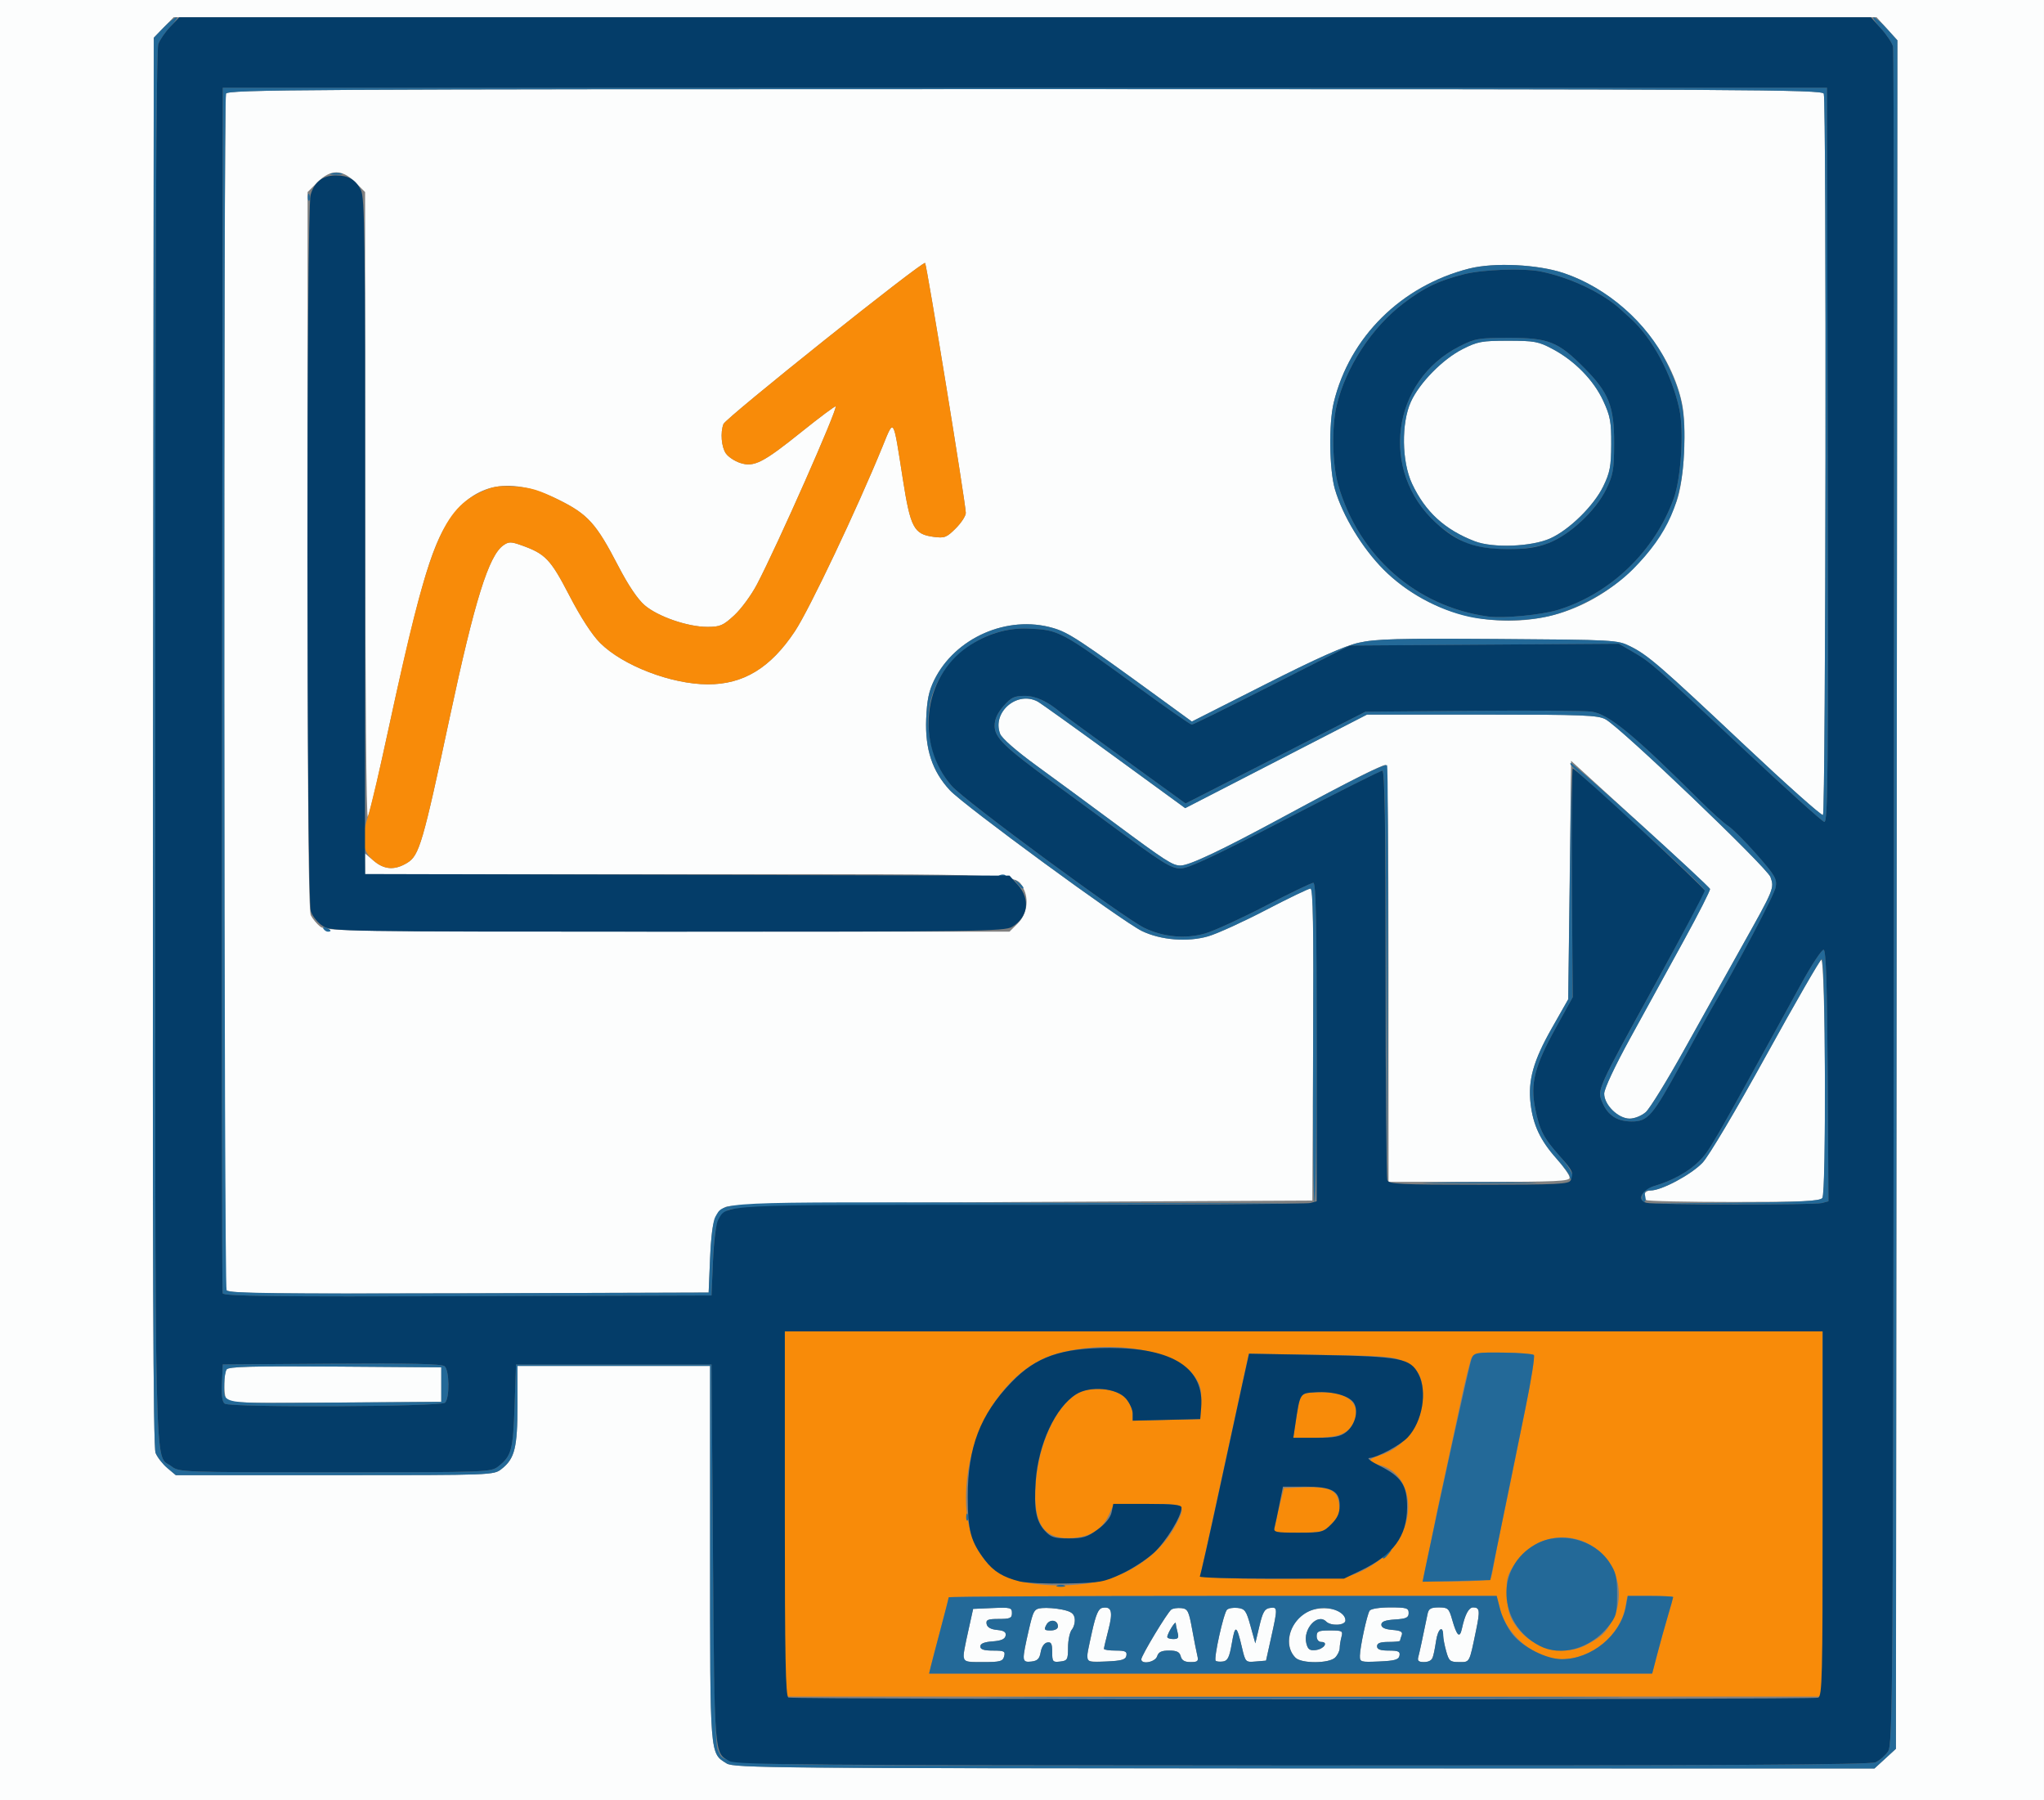 <?xml version="1.0" encoding="UTF-8" standalone="no"?>
<svg
   xmlns:dc="http://purl.org/dc/elements/1.1/"
   xmlns:cc="http://creativecommons.org/ns#"
   xmlns:rdf="http://www.w3.org/1999/02/22-rdf-syntax-ns#"
   xmlns:svg="http://www.w3.org/2000/svg"
   xmlns="http://www.w3.org/2000/svg"
   xmlns:sodipodi="http://sodipodi.sourceforge.net/DTD/sodipodi-0.dtd"
   xmlns:inkscape="http://www.inkscape.org/namespaces/inkscape"
   width="188.119mm"
   height="165.629mm"
   viewBox="0 0 188.119 165.629"
   version="1.1"
   id="svg8"
   inkscape:version="1.0.1 (3bc2e813f5, 2020-09-07)"
   sodipodi:docname="CBI_colloquium.svg">
  <rect x="0" y="0" width="188.119" height="165.629" fill="#808080" stroke="none"/>
  <defs
     id="defs2" />
  <sodipodi:namedview
     id="base"
     pagecolor="#ffffff"
     bordercolor="#666666"
     borderopacity="1.0"
     inkscape:pageopacity="0.0"
     inkscape:pageshadow="2"
     inkscape:zoom="0.24748737"
     inkscape:cx="-438.25222"
     inkscape:cy="350.47929"
     inkscape:document-units="mm"
     inkscape:current-layer="layer1"
     inkscape:document-rotation="0"
     showgrid="false"
     inkscape:window-width="1680"
     inkscape:window-height="987"
     inkscape:window-x="-8"
     inkscape:window-y="-5"
     inkscape:window-maximized="1" />
  <g
     inkscape:label="Layer 1"
     inkscape:groupmode="layer"
     id="layer1"
     transform="translate(-30.532,-55.436)">
    <g
       id="g847"
       transform="translate(21.026,5.959)">
      <path
         style="fill:#fcfdfd;stroke-width:0.265"
         d="M 9.506,132.292 V 49.477 h 94.059 94.059 v 82.815 82.815 H 103.565 9.506 Z m 173.504,78.998 0.988,-0.906 0.068,-78.599 0.068,-78.599 -0.958,-1.061 -0.958,-1.061 H 103.851 25.485 l -0.912,0.941 -0.912,0.941 -0.069,64.742 c -0.051,48.035 0.009,64.931 0.233,65.475 0.166,0.403 0.653,1.028 1.082,1.389 l 0.78,0.656 H 40.315 c 14.605,0 14.63,-7.9e-4 15.358,-0.574 1.212,-0.953 1.459,-1.953 1.459,-5.9 v -3.58 h 8.864 8.864 v 17.224 c 0,18.813 -0.033,18.388 1.523,19.353 0.677,0.42 4.261,0.451 53.184,0.457 l 52.458,0.007 z m -84.844,-9.347 c 0.014,-0.255 0.222,-1.356 0.463,-2.447 l 0.438,-1.984 1.786,-0.078 c 1.648,-0.072 1.786,-0.036 1.786,0.463 0,0.466 -0.167,0.541 -1.21,0.541 -1.009,0 -1.195,0.077 -1.122,0.463 0.058,0.307 0.382,0.491 0.961,0.547 0.652,0.063 0.852,0.197 0.789,0.529 -0.06,0.317 -0.407,0.468 -1.207,0.526 -0.764,0.055 -1.122,0.203 -1.122,0.463 0,0.275 0.327,0.382 1.166,0.382 1.036,0 1.15,0.059 1.027,0.529 -0.121,0.465 -0.361,0.529 -1.96,0.529 -1.568,0 -1.818,-0.064 -1.796,-0.463 z m 5.542,0.018 c 0.006,-0.264 0.218,-1.374 0.471,-2.465 0.438,-1.886 0.499,-1.988 1.246,-2.061 0.432,-0.042 1.262,0.022 1.844,0.143 0.815,0.169 1.078,0.358 1.145,0.819 0.048,0.33 -0.07,0.788 -0.261,1.018 -0.191,0.23 -0.349,0.968 -0.351,1.639 -0.003,1.133 -0.055,1.226 -0.731,1.304 -0.676,0.078 -0.728,0.015 -0.728,-0.879 0,-0.773 -0.091,-0.946 -0.461,-0.874 -0.274,0.053 -0.516,0.409 -0.597,0.879 -0.107,0.624 -0.289,0.808 -0.862,0.874 -0.559,0.064 -0.724,-0.027 -0.716,-0.397 z m 3.164,-2.834 c 0,-0.61 -0.76,-0.718 -1.064,-0.151 -0.242,0.453 -0.192,0.519 0.393,0.519 0.397,0 0.671,-0.15 0.671,-0.369 z m 2.654,2.96 c 0.005,-0.189 0.221,-1.295 0.48,-2.459 0.356,-1.596 0.588,-2.139 0.946,-2.208 0.861,-0.166 1.002,0.333 0.567,2.011 -0.227,0.878 -0.414,1.668 -0.414,1.756 0,0.088 0.485,0.16 1.078,0.16 0.884,0 1.062,0.083 0.989,0.463 -0.072,0.377 -0.421,0.478 -1.871,0.541 -1.327,0.058 -1.781,-0.009 -1.775,-0.265 z m 5.019,0.063 c 0,-0.338 2.403,-4.318 2.762,-4.576 0.154,-0.11 0.572,-0.17 0.928,-0.132 0.581,0.061 0.682,0.258 0.984,1.921 0.185,1.019 0.402,2.12 0.482,2.447 0.126,0.514 0.041,0.595 -0.622,0.595 -0.545,0 -0.808,-0.153 -0.906,-0.529 -0.105,-0.403 -0.361,-0.529 -1.071,-0.529 -0.701,0 -0.975,0.132 -1.101,0.529 -0.171,0.54 -1.455,0.782 -1.455,0.274 z m 3.342,-2.457 c -0.088,-0.327 -0.165,-0.714 -0.173,-0.86 -0.014,-0.284 -0.763,0.925 -0.779,1.257 -0.005,0.109 0.243,0.198 0.551,0.198 0.452,0 0.529,-0.115 0.4,-0.595 z m 3.503,2.59 c -0.199,-0.199 0.728,-4.381 1.04,-4.694 0.139,-0.139 0.585,-0.213 0.992,-0.166 0.659,0.077 0.788,0.26 1.178,1.672 l 0.438,1.585 0.376,-1.585 c 0.309,-1.304 0.482,-1.6 0.971,-1.67 0.715,-0.102 0.719,-0.015 0.109,2.73 l -0.47,2.117 -0.947,0.08 c -0.942,0.08 -0.949,0.073 -1.276,-1.323 -0.482,-2.055 -0.621,-2.107 -0.925,-0.345 -0.22,1.278 -0.378,1.603 -0.807,1.665 -0.293,0.043 -0.599,0.012 -0.678,-0.067 z m 7.346,-0.276 c -0.943,-0.943 -0.726,-2.69 0.475,-3.818 1.224,-1.15 4.119,-0.879 4.119,0.386 0,0.466 -1.332,0.541 -1.773,0.1 -0.8,-0.8 -2.154,0.691 -1.824,2.008 0.142,0.565 0.308,0.682 0.873,0.615 0.752,-0.089 1.189,-0.744 0.496,-0.744 -0.243,0 -0.419,-0.223 -0.419,-0.529 0,-0.453 0.176,-0.529 1.221,-0.529 1.138,0 1.211,0.041 1.062,0.595 -0.088,0.327 -0.161,0.795 -0.163,1.039 -0.002,0.244 -0.191,0.631 -0.419,0.86 -0.556,0.556 -3.098,0.568 -3.649,0.017 z m 5.926,-0.185 c 0.012,-0.793 0.647,-3.743 0.891,-4.137 0.112,-0.181 0.887,-0.307 1.894,-0.307 1.512,0 1.704,0.058 1.704,0.515 0,0.426 -0.216,0.529 -1.257,0.595 -0.905,0.058 -1.257,0.192 -1.257,0.478 0,0.269 0.326,0.424 1.014,0.48 0.779,0.064 0.978,0.176 0.86,0.485 -0.085,0.221 -0.154,0.451 -0.154,0.512 0,0.061 -0.476,0.111 -1.058,0.111 -0.764,0 -1.058,0.11 -1.058,0.397 0,0.288 0.296,0.397 1.078,0.397 0.884,0 1.062,0.083 0.989,0.463 -0.072,0.377 -0.421,0.478 -1.871,0.541 -1.708,0.075 -1.783,0.053 -1.774,-0.529 z m 5.374,0.12 c 0.11,-0.4 0.38,-1.654 0.855,-3.969 0.098,-0.478 0.301,-0.595 1.033,-0.595 0.844,0 0.934,0.081 1.23,1.124 0.428,1.506 0.697,1.755 0.896,0.832 0.279,-1.295 0.629,-1.956 1.033,-1.956 0.612,0 0.649,0.285 0.269,2.117 -0.63,3.038 -0.561,2.91 -1.563,2.91 -0.825,0 -0.934,-0.092 -1.184,-0.992 -0.152,-0.546 -0.276,-1.194 -0.277,-1.44 -0.003,-1.007 -0.484,-0.652 -0.655,0.484 -0.26,1.736 -0.381,1.948 -1.113,1.948 -0.492,0 -0.62,-0.113 -0.524,-0.463 z M 30.305,178.178 c -0.23,-0.599 -0.193,-2.301 0.058,-2.697 0.166,-0.261 2.342,-0.319 9.984,-0.265 l 9.772,0.07 v 1.587 1.587 l -9.826,0.069 c -8.788,0.062 -9.843,0.025 -9.988,-0.352 z m -6.35e-4,-10.056 C 30.094,167.574 30.094,58.646 30.304,58.098 c 0.146,-0.38 6.87,-0.419 73.526,-0.419 66.655,0 73.38,0.038 73.526,0.419 0.259,0.676 0.187,66.209 -0.074,66.37 -0.129,0.08 -3.343,-2.781 -7.143,-6.358 -7.905,-7.44 -8.972,-8.362 -10.614,-9.174 -1.165,-0.576 -1.43,-0.59 -12.16,-0.663 -9.281,-0.063 -11.255,-0.01 -12.825,0.347 -1.308,0.297 -3.848,1.431 -8.599,3.835 l -6.743,3.413 -2.789,-2.031 c -7.603,-5.536 -8.548,-6.158 -10.001,-6.58 -4.189,-1.218 -9.01,0.901 -10.925,4.801 -0.494,1.007 -0.667,1.845 -0.736,3.565 -0.112,2.788 0.555,4.807 2.166,6.554 1.287,1.397 15.894,12.101 17.697,12.969 1.741,0.838 4.2,1.032 6.096,0.481 0.824,-0.24 3.209,-1.326 5.3,-2.415 2.09,-1.088 3.94,-1.979 4.11,-1.979 0.234,0 0.293,3.528 0.241,14.354 l -0.068,14.354 -26.723,0.132 c -20.954,0.104 -26.85,0.205 -27.312,0.469 -1.019,0.583 -1.257,1.382 -1.395,4.69 l -0.132,3.175 -22.13,0.068 c -20.009,0.061 -22.145,0.027 -22.291,-0.352 z m 72.884,-33.694 c 0.826,-0.826 1.04,-2.202 0.501,-3.21 -0.726,-1.356 0.415,-1.308 -31.2,-1.308 H 43.108 v -0.95 -0.95 l 0.814,0.685 c 0.968,0.814 1.924,0.869 3.064,0.173 1.11,-0.677 1.435,-1.791 3.939,-13.511 2.273,-10.635 3.562,-14.762 4.907,-15.704 0.49,-0.343 0.696,-0.345 1.628,-0.016 2.24,0.79 2.704,1.274 4.445,4.63 1.04,2.006 2.088,3.622 2.826,4.361 2.093,2.093 6.548,3.806 9.919,3.815 3.28,0.008 5.769,-1.507 8.012,-4.878 1.326,-1.993 5.744,-11.307 8.081,-17.036 1.053,-2.581 0.955,-2.739 1.847,2.973 0.708,4.537 1.019,5.127 2.833,5.37 1.017,0.136 1.2,0.066 2.05,-0.784 0.513,-0.513 0.928,-1.154 0.921,-1.423 -0.025,-0.943 -3.593,-22.837 -3.747,-22.991 -0.216,-0.216 -18.341,14.256 -18.556,14.816 -0.3,0.783 -0.19,2.121 0.224,2.712 0.219,0.312 0.804,0.702 1.3,0.866 1.277,0.422 2.095,0.008 5.683,-2.873 1.659,-1.332 3.06,-2.377 3.115,-2.322 0.206,0.206 -5.346,12.761 -7.24,16.375 -0.513,0.979 -1.453,2.258 -2.088,2.844 -1.028,0.948 -1.301,1.065 -2.479,1.065 -1.804,0 -4.548,-0.947 -5.767,-1.99 -0.644,-0.551 -1.517,-1.847 -2.427,-3.603 -2.035,-3.926 -2.789,-4.764 -5.496,-6.105 -4.401,-2.181 -7.69,-1.588 -10.011,1.802 -1.789,2.614 -2.87,6.445 -6.34,22.462 -0.536,2.473 -1.079,4.676 -1.207,4.895 -0.135,0.231 -0.236,-11.723 -0.241,-28.535 l -0.008,-28.932 -0.9,-0.9 c -1.221,-1.221 -2.272,-1.221 -3.493,0 l -0.9,0.9 v 32.984 c 0,23.772 0.083,33.146 0.296,33.562 0.163,0.318 0.55,0.784 0.86,1.035 0.528,0.427 2.615,0.458 32.004,0.463 l 31.44,0.006 z m 48.795,-28.239 c 5.259,-1.179 9.917,-5.34 11.824,-10.561 0.706,-1.934 0.97,-6.854 0.489,-9.097 -1.119,-5.21 -5.617,-10.149 -10.858,-11.922 -2.394,-0.81 -6.432,-1.003 -8.733,-0.417 -6.234,1.588 -10.989,6.295 -12.451,12.326 -0.468,1.931 -0.409,6.185 0.11,7.973 0.71,2.443 2.533,5.446 4.498,7.411 3.879,3.879 9.647,5.514 15.121,4.287 z m -6.747,-6.91 c -2.768,-1.065 -4.563,-2.713 -5.778,-5.306 -0.948,-2.021 -0.995,-5.574 -0.102,-7.532 0.798,-1.747 2.926,-3.915 4.751,-4.839 1.386,-0.702 1.77,-0.773 4.193,-0.773 2.432,0 2.794,0.067 4.101,0.763 2.034,1.083 3.779,2.868 4.655,4.764 0.649,1.404 0.746,1.93 0.736,3.998 -0.009,2.036 -0.115,2.596 -0.73,3.866 -0.864,1.785 -3.131,4.012 -4.882,4.796 -1.72,0.77 -5.277,0.904 -6.946,0.262 z m 15.787,60.617 c -0.382,-0.382 -0.145,-0.882 0.419,-0.882 0.989,-2.6e-4 3.707,-1.458 4.75,-2.548 0.565,-0.591 3.027,-4.736 5.821,-9.8 2.663,-4.827 4.96,-8.816 5.106,-8.864 0.397,-0.131 0.498,21.433 0.103,21.909 -0.241,0.291 -1.839,0.361 -8.161,0.361 -4.324,0 -7.94,-0.079 -8.037,-0.176 z m -23.724,-20.858 c 0,-12.89 -0.089,-19.182 -0.27,-19.182 -0.376,0 -3.759,1.718 -9.506,4.828 -5.595,3.028 -8.567,4.433 -9.373,4.431 -0.728,-0.001 -1.352,-0.403 -6.119,-3.941 -2.183,-1.62 -5.376,-3.97 -7.096,-5.221 -1.914,-1.393 -3.228,-2.542 -3.388,-2.962 -0.756,-1.989 1.564,-3.977 3.459,-2.963 0.265,0.142 3.428,2.406 7.029,5.032 l 6.548,4.774 8.366,-4.304 8.366,-4.304 h 10.583 c 9.359,0 10.675,0.051 11.377,0.439 1.447,0.8 14.868,13.633 15.174,14.51 0.359,1.03 0.347,1.06 -2.617,6.351 -1.345,2.401 -3.737,6.687 -5.315,9.525 -1.578,2.838 -3.175,5.427 -3.549,5.755 -0.384,0.336 -1.028,0.595 -1.479,0.595 -1.055,0 -2.347,-1.265 -2.345,-2.295 7.9e-4,-0.443 0.979,-2.528 2.399,-5.114 1.319,-2.401 3.529,-6.426 4.911,-8.944 1.382,-2.518 2.475,-4.669 2.429,-4.779 -0.046,-0.11 -2.941,-2.808 -6.433,-5.995 l -6.35,-5.795 -0.132,10.971 -0.132,10.971 -1.515,2.669 c -1.696,2.987 -2.201,4.791 -1.948,6.944 0.23,1.958 0.895,3.371 2.367,5.028 0.675,0.76 1.228,1.557 1.228,1.771 0,0.333 -1.187,0.388 -8.334,0.388 h -8.334 z"
         id="path855" />
      <path
         style="fill:#f88b09;stroke-width:0.265"
         d="m 81.737,188.78 v -16.801 h 47.757 47.757 v 16.801 16.801 H 129.495 81.737 Z m 80.29,12.898 c 0.256,-0.982 0.69,-2.543 0.965,-3.467 0.275,-0.925 0.5,-1.728 0.5,-1.786 0,-0.057 -0.947,-0.104 -2.105,-0.104 h -2.105 l -0.176,0.992 c -0.471,2.646 -3.132,4.833 -5.872,4.826 -2.402,-0.006 -5,-2.111 -5.662,-4.587 l -0.329,-1.231 h -25.213 c -13.867,0 -25.213,0.058 -25.213,0.128 0,0.07 -0.342,1.41 -0.76,2.977 -0.418,1.567 -0.824,3.117 -0.901,3.444 l -0.141,0.595 h 33.273 33.273 z m -6.527,-0.854 c 1.431,-0.763 1.778,-1.088 2.403,-2.256 1.294,-2.414 0.406,-5.511 -1.98,-6.909 -2.44,-1.43 -5.385,-0.7 -7.016,1.74 -0.726,1.087 -0.794,1.366 -0.711,2.927 0.075,1.405 0.239,1.929 0.881,2.824 1.468,2.045 4.328,2.791 6.421,1.675 z m -43.755,-6.142 c 2.558,-0.84 4.803,-2.667 5.949,-4.841 1.026,-1.947 0.971,-1.989 -2.553,-1.981 l -3.109,0.007 -0.466,0.985 c -0.622,1.315 -1.594,1.971 -3.143,2.12 -2.802,0.269 -3.858,-1.173 -3.601,-4.918 0.25,-3.653 1.789,-7.069 3.735,-8.292 1.267,-0.797 3.728,-0.58 4.573,0.402 0.342,0.397 0.622,1.017 0.622,1.378 v 0.655 l 3.109,-0.074 3.109,-0.074 0.078,-1.465 c 0.062,-1.179 -0.043,-1.644 -0.538,-2.378 -1.693,-2.512 -7.646,-3.55 -12.637,-2.204 -4.797,1.294 -8.445,7.046 -8.462,13.341 -0.009,3.401 1.398,6.193 3.613,7.173 2.367,1.047 6.81,1.123 9.722,0.167 z m 34.928,0.081 c 0.079,-0.129 0.215,-0.694 0.302,-1.257 0.086,-0.563 0.497,-2.63 0.913,-4.595 0.416,-1.965 0.809,-3.87 0.875,-4.233 0.066,-0.364 0.567,-2.837 1.113,-5.496 0.546,-2.659 0.907,-4.921 0.801,-5.027 -0.106,-0.106 -1.377,-0.207 -2.826,-0.224 -2.304,-0.027 -2.666,0.029 -2.893,0.455 -0.143,0.267 -0.607,2.127 -1.031,4.132 -0.424,2.005 -1.086,5.075 -1.47,6.821 -0.384,1.746 -0.754,3.473 -0.82,3.836 -0.067,0.364 -0.355,1.761 -0.642,3.104 -0.286,1.344 -0.521,2.504 -0.521,2.58 0,0.241 6.048,0.146 6.199,-0.097 z m -12.787,-0.338 c 1.745,-0.596 3.613,-2.002 4.366,-3.286 1.678,-2.863 0.779,-6.273 -1.81,-6.865 -1.091,-0.249 -1.089,-0.542 0.006,-0.872 2.321,-0.7 4.013,-3.004 4.017,-5.471 0.002,-1.738 -0.427,-2.532 -1.712,-3.169 -0.948,-0.469 -1.737,-0.533 -7.687,-0.624 l -6.63,-0.101 -0.854,3.931 c -0.47,2.162 -1.024,4.705 -1.231,5.651 -0.207,0.946 -0.803,3.684 -1.324,6.085 -0.521,2.401 -0.998,4.514 -1.06,4.696 -0.155,0.453 12.599,0.475 13.92,0.024 z m -6.986,-4.786 c 0.094,-0.473 0.307,-1.396 0.473,-2.051 l 0.302,-1.191 1.836,-0.068 c 2.393,-0.089 3.131,0.276 3.241,1.6 0.067,0.807 -0.063,1.136 -0.707,1.78 -0.753,0.753 -0.894,0.79 -3.052,0.79 h -2.263 z m 1.805,-9 c 0.464,-3.091 0.378,-2.964 2.034,-3.051 2.75,-0.145 4.167,1.045 3.327,2.796 -0.491,1.024 -1.408,1.376 -3.596,1.38 l -1.934,0.004 0.169,-1.129 z M 43.931,128.704 c -1.082,-0.911 -1.239,-1.979 -0.588,-4.004 0.29,-0.901 1.198,-4.771 2.019,-8.599 3.453,-16.112 4.798,-19.596 8.208,-21.264 1.235,-0.604 1.7,-0.69 3.262,-0.602 1.487,0.084 2.238,0.309 4.091,1.227 2.699,1.337 3.455,2.178 5.488,6.102 0.91,1.756 1.783,3.052 2.427,3.603 1.218,1.043 3.962,1.99 5.767,1.99 1.177,0 1.451,-0.117 2.479,-1.065 0.636,-0.586 1.575,-1.866 2.088,-2.844 1.894,-3.613 7.446,-16.169 7.24,-16.375 -0.054,-0.054 -1.456,0.991 -3.115,2.322 -3.589,2.881 -4.406,3.295 -5.683,2.873 -0.496,-0.164 -1.081,-0.553 -1.3,-0.866 -0.414,-0.591 -0.524,-1.929 -0.224,-2.712 0.215,-0.56 18.34,-15.032 18.556,-14.816 0.154,0.154 3.723,22.048 3.747,22.991 0.007,0.269 -0.407,0.91 -0.921,1.423 -0.85,0.85 -1.033,0.92 -2.05,0.784 -1.813,-0.243 -2.124,-0.833 -2.833,-5.37 -0.892,-5.711 -0.794,-5.554 -1.847,-2.973 -2.337,5.729 -6.755,15.044 -8.081,17.036 -2.243,3.371 -4.733,4.887 -8.012,4.878 -3.371,-0.009 -7.826,-1.722 -9.919,-3.815 -0.738,-0.738 -1.786,-2.355 -2.826,-4.361 -1.74,-3.356 -2.204,-3.839 -4.445,-4.63 -0.932,-0.329 -1.139,-0.327 -1.628,0.016 -1.344,0.942 -2.634,5.069 -4.907,15.704 -2.505,11.721 -2.83,12.835 -3.939,13.511 -1.137,0.693 -2.096,0.641 -3.055,-0.166 z"
         id="path853" />
      <path
         style="fill:#236998;stroke-width:0.265"
         d="m 76.381,211.732 c -1.556,-0.965 -1.523,-0.54 -1.523,-19.353 v -17.224 h -8.864 -8.864 v 3.58 c 0,3.947 -0.247,4.947 -1.459,5.9 -0.728,0.573 -0.752,0.574 -15.358,0.574 H 25.686 l -0.78,-0.656 c -0.429,-0.361 -0.916,-0.986 -1.082,-1.389 -0.224,-0.544 -0.284,-17.44 -0.233,-65.475 l 0.069,-64.742 0.912,-0.941 c 0.501,-0.517 1.031,-0.941 1.176,-0.941 0.146,0 -0.109,0.387 -0.565,0.86 -0.456,0.473 -0.956,1.195 -1.11,1.605 -0.195,0.518 -0.281,20.264 -0.281,64.77 0,69.938 -0.115,64.833 1.486,66.092 0.693,0.545 0.901,0.553 15.051,0.553 14.126,0 14.359,-0.009 15.047,-0.55 1.201,-0.945 1.35,-1.497 1.489,-5.536 l 0.132,-3.836 h 8.996 8.996 l 0.132,17.462 c 0.102,13.502 0.209,17.597 0.471,18.055 0.846,1.481 -2.598,1.392 53.875,1.392 38.726,0 52.162,-0.078 52.662,-0.305 0.369,-0.168 0.88,-0.614 1.137,-0.992 0.443,-0.652 0.47,-4.66 0.54,-78.474 0.04,-42.783 0.007,-78.058 -0.073,-78.389 -0.08,-0.331 -0.573,-1.075 -1.096,-1.654 -0.523,-0.578 -0.831,-1.052 -0.686,-1.052 0.146,0 0.696,0.477 1.223,1.061 l 0.958,1.061 -0.068,78.599 -0.068,78.599 -0.988,0.906 -0.988,0.906 -52.458,-0.007 c -48.923,-0.007 -52.506,-0.037 -53.184,-0.457 z m 29.521,-6.084 c 13.072,-0.038 34.384,-0.038 47.36,1e-5 12.976,0.038 2.281,0.069 -23.767,0.069 -26.048,-1e-5 -36.665,-0.031 -23.593,-0.069 z m -10.744,-2.778 c 0.078,-0.327 0.483,-1.877 0.901,-3.444 0.418,-1.567 0.76,-2.906 0.76,-2.977 0,-0.07 11.348,-0.128 25.218,-0.128 h 25.218 l 0.328,1.278 c 0.18,0.703 0.7,1.731 1.156,2.283 0.976,1.184 3.107,2.253 4.498,2.257 2.729,0.007 5.41,-2.186 5.9,-4.826 l 0.184,-0.992 h 2.087 c 1.148,0 2.087,0.047 2.087,0.104 0,0.057 -0.225,0.861 -0.5,1.786 -0.275,0.925 -0.71,2.485 -0.965,3.467 l -0.465,1.786 H 128.29 95.016 Z m 6.765,-0.992 c 0.123,-0.47 0.008,-0.529 -1.027,-0.529 -0.839,0 -1.166,-0.107 -1.166,-0.382 0,-0.26 0.359,-0.408 1.122,-0.463 0.8,-0.058 1.146,-0.209 1.207,-0.526 0.063,-0.332 -0.138,-0.466 -0.789,-0.529 -0.58,-0.056 -0.903,-0.24 -0.961,-0.547 -0.073,-0.386 0.113,-0.463 1.122,-0.463 1.043,0 1.21,-0.075 1.21,-0.541 0,-0.5 -0.138,-0.535 -1.786,-0.463 l -1.786,0.078 -0.438,1.984 c -0.682,3.091 -0.764,2.91 1.333,2.91 1.599,0 1.838,-0.065 1.96,-0.529 z m 3.364,-0.394 c 0.081,-0.47 0.322,-0.827 0.597,-0.879 0.37,-0.071 0.461,0.101 0.461,0.874 0,0.894 0.052,0.957 0.728,0.879 0.676,-0.078 0.728,-0.17 0.731,-1.304 0.002,-0.671 0.16,-1.409 0.351,-1.639 0.191,-0.23 0.309,-0.689 0.261,-1.018 -0.067,-0.461 -0.33,-0.65 -1.145,-0.819 -0.582,-0.121 -1.412,-0.185 -1.844,-0.143 -0.747,0.073 -0.808,0.175 -1.246,2.061 -0.646,2.786 -0.631,2.963 0.244,2.862 0.573,-0.066 0.755,-0.25 0.862,-0.874 z m 0.523,-2.507 c 0.304,-0.567 1.064,-0.46 1.064,0.151 0,0.218 -0.274,0.369 -0.671,0.369 -0.585,0 -0.635,-0.067 -0.393,-0.519 z m 7.364,2.834 c 0.072,-0.38 -0.106,-0.463 -0.989,-0.463 -0.593,0 -1.078,-0.072 -1.078,-0.16 0,-0.088 0.186,-0.878 0.414,-1.756 0.435,-1.678 0.294,-2.177 -0.567,-2.011 -0.358,0.069 -0.59,0.611 -0.946,2.208 -0.668,2.999 -0.757,2.814 1.295,2.724 1.451,-0.064 1.8,-0.165 1.871,-0.541 z m 2.828,0.066 c 0.126,-0.397 0.4,-0.529 1.101,-0.529 0.71,0 0.966,0.126 1.071,0.529 0.098,0.376 0.361,0.529 0.906,0.529 0.663,0 0.748,-0.081 0.622,-0.595 -0.08,-0.327 -0.297,-1.429 -0.482,-2.447 -0.302,-1.662 -0.403,-1.859 -0.984,-1.921 -0.356,-0.038 -0.773,0.022 -0.928,0.132 -0.359,0.258 -2.762,4.238 -2.762,4.576 0,0.508 1.284,0.266 1.455,-0.274 z m 0.935,-1.786 c 0.016,-0.332 0.765,-1.541 0.779,-1.257 0.007,0.146 0.085,0.532 0.173,0.86 0.129,0.48 0.051,0.595 -0.4,0.595 -0.308,0 -0.556,-0.089 -0.551,-0.198 z m 5.94,0.595 c 0.304,-1.762 0.443,-1.71 0.925,0.345 0.328,1.396 0.334,1.403 1.276,1.323 l 0.947,-0.08 0.47,-2.117 c 0.61,-2.746 0.607,-2.832 -0.109,-2.73 -0.49,0.07 -0.662,0.366 -0.971,1.67 l -0.376,1.585 -0.438,-1.585 c -0.39,-1.412 -0.519,-1.595 -1.178,-1.672 -0.407,-0.048 -0.854,0.027 -0.992,0.166 -0.313,0.313 -1.239,4.494 -1.04,4.694 0.08,0.08 0.385,0.11 0.678,0.067 0.429,-0.062 0.587,-0.387 0.807,-1.665 z m 9.51,1.304 c 0.229,-0.229 0.417,-0.616 0.419,-0.86 0.002,-0.244 0.075,-0.712 0.163,-1.039 0.149,-0.554 0.076,-0.595 -1.062,-0.595 -1.045,0 -1.221,0.076 -1.221,0.529 0,0.306 0.176,0.529 0.419,0.529 0.693,0 0.256,0.655 -0.496,0.744 -0.565,0.067 -0.731,-0.05 -0.873,-0.615 -0.331,-1.317 1.024,-2.808 1.824,-2.008 0.441,0.441 1.773,0.366 1.773,-0.1 0,-0.705 -1.234,-1.278 -2.413,-1.12 -2.314,0.31 -3.645,3.088 -2.181,4.552 0.551,0.551 3.093,0.539 3.649,-0.017 z m 5.923,-0.18 c 0.072,-0.38 -0.106,-0.463 -0.989,-0.463 -0.782,0 -1.078,-0.109 -1.078,-0.397 0,-0.287 0.294,-0.397 1.058,-0.397 0.582,0 1.058,-0.05 1.058,-0.111 0,-0.061 0.069,-0.291 0.154,-0.512 0.118,-0.308 -0.081,-0.421 -0.86,-0.485 -0.688,-0.057 -1.014,-0.211 -1.014,-0.48 0,-0.286 0.352,-0.419 1.257,-0.478 1.041,-0.067 1.257,-0.169 1.257,-0.595 0,-0.457 -0.192,-0.515 -1.704,-0.515 -1.006,0 -1.782,0.126 -1.894,0.307 -0.243,0.394 -0.879,3.344 -0.891,4.137 -0.009,0.582 0.066,0.604 1.774,0.529 1.451,-0.064 1.8,-0.165 1.871,-0.541 z m 3.043,0.232 c 0.077,-0.2 0.222,-0.913 0.323,-1.585 0.17,-1.136 0.651,-1.491 0.655,-0.484 7.9e-4,0.246 0.125,0.894 0.277,1.44 0.25,0.9 0.36,0.992 1.184,0.992 1.002,0 0.933,0.127 1.563,-2.91 0.38,-1.831 0.343,-2.117 -0.269,-2.117 -0.405,0 -0.754,0.662 -1.033,1.956 -0.199,0.923 -0.467,0.674 -0.896,-0.832 -0.297,-1.043 -0.386,-1.124 -1.23,-1.124 -0.732,0 -0.934,0.117 -1.033,0.595 -0.475,2.314 -0.745,3.569 -0.855,3.969 -0.096,0.35 0.032,0.463 0.524,0.463 0.358,0 0.714,-0.163 0.79,-0.363 z m 9.839,-1.135 c -3.889,-2.05 -4.094,-7.24 -0.368,-9.334 2.233,-1.255 5.385,-0.49 6.802,1.651 0.606,0.916 0.71,1.354 0.71,2.986 0,1.743 -0.073,2.003 -0.819,2.93 -1.645,2.042 -4.363,2.802 -6.325,1.768 z m -44.384,-5.556 c 0.182,-0.073 0.48,-0.073 0.661,0 0.182,0.073 0.033,0.133 -0.331,0.133 -0.364,0 -0.513,-0.06 -0.331,-0.133 z m 33.775,-1.073 c 1.504,-7.238 4.183,-19.392 4.368,-19.818 0.227,-0.521 0.432,-0.558 2.889,-0.529 1.455,0.017 2.731,0.117 2.835,0.221 0.104,0.104 -0.245,2.307 -0.777,4.895 -0.532,2.588 -1.477,7.205 -2.1,10.261 l -1.134,5.556 -3.117,0.075 -3.117,0.075 z m -3.811,-1.498 c 0,-0.055 0.208,-0.263 0.463,-0.463 0.42,-0.329 0.429,-0.32 0.1,0.1 -0.346,0.441 -0.563,0.581 -0.563,0.363 z M 98.427,189.023 c 0.013,-0.308 0.075,-0.371 0.16,-0.16 0.076,0.191 0.067,0.419 -0.021,0.507 -0.088,0.088 -0.15,-0.068 -0.139,-0.347 z M 30.196,178.632 c -0.239,-0.152 -0.32,-0.737 -0.265,-1.914 l 0.08,-1.696 10.023,-0.069 c 7.178,-0.05 10.126,0.016 10.385,0.231 0.453,0.376 0.487,2.915 0.044,3.357 -0.372,0.372 -19.687,0.459 -20.268,0.091 z m 19.924,-1.758 v -1.587 l -9.772,-0.07 c -7.642,-0.054 -9.818,0.003 -9.984,0.265 -0.117,0.184 -0.214,0.771 -0.216,1.305 -0.008,1.954 -0.777,1.822 10.146,1.745 l 9.826,-0.069 z m -20.118,-8.399 c -0.069,-0.183 -0.096,-25.216 -0.058,-55.63 l 0.068,-55.298 h 73.819 73.819 l 0.067,33.82 c 0.058,29.328 0.017,33.809 -0.314,33.734 -0.21,-0.047 -3.633,-3.135 -7.608,-6.863 -8.163,-7.655 -8.349,-7.818 -10.056,-8.808 l -1.242,-0.72 -12.384,0.083 -12.384,0.083 -7.157,3.638 c -3.936,2.001 -7.257,3.638 -7.38,3.638 -0.123,0 -2.32,-1.529 -4.882,-3.398 -7.238,-5.279 -7.314,-5.32 -10.215,-5.441 -3.817,-0.16 -7.459,2.322 -8.742,5.959 -0.95,2.694 -0.204,6.308 1.763,8.543 1.207,1.371 15.831,12.138 17.725,13.05 1.751,0.843 3.787,1.025 5.596,0.499 0.814,-0.237 3.315,-1.382 5.558,-2.545 2.243,-1.163 4.216,-2.115 4.385,-2.115 0.229,0 0.306,3.732 0.306,14.684 0,8.076 -0.089,14.684 -0.198,14.684 -0.109,3e-5 -0.167,-6.489 -0.128,-14.42 0.053,-10.934 -0.005,-14.42 -0.241,-14.42 -0.172,0 -2.022,0.891 -4.112,1.979 -2.09,1.088 -4.475,2.175 -5.3,2.415 -1.896,0.551 -4.355,0.357 -6.096,-0.481 -1.803,-0.868 -16.41,-11.573 -17.697,-12.969 -1.61,-1.747 -2.277,-3.766 -2.166,-6.554 0.069,-1.72 0.242,-2.558 0.736,-3.565 1.915,-3.9 6.736,-6.018 10.925,-4.801 1.452,0.422 2.397,1.044 10.001,6.58 l 2.789,2.031 6.743,-3.413 c 4.751,-2.405 7.291,-3.538 8.599,-3.835 1.57,-0.357 3.544,-0.411 12.825,-0.347 10.731,0.073 10.996,0.087 12.16,0.663 1.642,0.812 2.709,1.734 10.614,9.174 3.8,3.576 7.014,6.437 7.143,6.358 0.26,-0.161 0.333,-65.694 0.074,-66.37 -0.146,-0.38 -6.87,-0.419 -73.526,-0.419 -66.655,0 -73.38,0.038 -73.526,0.419 -0.243,0.632 -0.185,109.73 0.058,110.113 0.167,0.263 4.801,0.318 22.287,0.265 l 22.076,-0.068 0.132,-3.175 c 0.077,-1.851 0.273,-3.422 0.471,-3.768 0.829,-1.452 -0.331,-1.397 28.289,-1.328 l 26.405,0.064 -26.458,0.135 c -20.735,0.106 -26.586,0.208 -27.048,0.472 -1.012,0.578 -1.251,1.385 -1.392,4.69 l -0.135,3.175 -22.431,0.068 c -17.805,0.054 -22.457,-8e-4 -22.557,-0.265 z m 139.085,-8.336 c 6.195,-0.059 7.905,-0.149 8.139,-0.432 0.351,-0.423 0.294,-21.992 -0.058,-21.992 -0.119,0 -2.417,3.989 -5.106,8.864 -2.826,5.123 -5.303,9.296 -5.869,9.887 -1.057,1.104 -3.765,2.548 -4.781,2.548 -0.496,1.7e-4 -0.597,0.11 -0.488,0.529 0.076,0.291 0.022,0.529 -0.12,0.529 -0.142,0 -0.22,-0.263 -0.174,-0.585 0.062,-0.428 0.373,-0.668 1.157,-0.894 1.59,-0.459 3.126,-1.306 4.057,-2.236 1.015,-1.015 0.956,-0.913 9.426,-16.338 0.982,-1.788 1.919,-3.207 2.082,-3.153 0.211,0.07 0.316,3.408 0.365,11.621 l 0.069,11.522 -0.598,0.16 c -0.329,0.088 -4.051,0.134 -8.271,0.102 l -7.673,-0.058 z m -27.603,-1.852 c 2.374,-0.044 6.184,-0.044 8.467,2e-4 2.283,0.044 0.341,0.08 -4.316,0.08 -4.657,-1.1e-4 -6.524,-0.036 -4.151,-0.08 z m -4.384,-19.05 c -0.047,-13.746 -0.145,-18.852 -0.362,-18.852 -0.164,0 -4.193,2.024 -8.955,4.498 -6.416,3.333 -8.899,4.498 -9.59,4.498 -0.929,0 -1.574,-0.406 -6.941,-4.366 -0.789,-0.582 -2.9,-2.128 -4.692,-3.434 -4.608,-3.361 -5.507,-4.229 -5.507,-5.321 0,-0.611 0.253,-1.172 0.821,-1.818 0.698,-0.796 0.989,-0.935 1.947,-0.935 1.032,0 2.133,0.517 3.393,1.595 0.177,0.151 2.817,2.082 5.868,4.291 l 5.547,4.016 8.278,-4.223 8.278,-4.223 9.856,-0.081 c 5.421,-0.044 10.353,-0.009 10.96,0.079 1.578,0.229 3.888,2.127 9.995,8.209 1.026,1.022 2.183,2.06 2.571,2.307 0.388,0.247 1.562,1.421 2.609,2.609 1.701,1.931 1.888,2.25 1.765,3.011 -0.113,0.694 -3.537,7.17 -5.949,11.251 -0.301,0.509 -1.538,2.749 -2.749,4.977 -2.629,4.838 -3.059,5.341 -4.56,5.341 -1.334,0 -2.204,-0.568 -2.704,-1.765 -0.485,-1.161 -0.557,-1.002 5.034,-11.168 2.431,-4.421 4.385,-8.192 4.341,-8.38 -0.043,-0.189 -2.341,-2.392 -5.106,-4.897 -7.393,-6.698 -7.327,-6.636 -7.189,-6.773 0.126,-0.126 12.669,11.203 12.829,11.588 0.046,0.11 -1.047,2.261 -2.429,4.779 -1.382,2.518 -3.592,6.543 -4.911,8.944 -1.42,2.585 -2.399,4.671 -2.399,5.114 -0.002,1.03 1.29,2.295 2.345,2.295 0.451,0 1.095,-0.259 1.479,-0.595 0.374,-0.327 1.971,-2.917 3.549,-5.755 1.578,-2.838 3.97,-7.124 5.315,-9.525 2.964,-5.291 2.976,-5.321 2.617,-6.351 -0.305,-0.876 -13.727,-13.71 -15.174,-14.51 -0.702,-0.388 -2.018,-0.439 -11.377,-0.439 h -10.583 l -8.366,4.304 -8.366,4.304 -6.548,-4.774 c -3.601,-2.626 -6.764,-4.89 -7.029,-5.032 -1.895,-1.014 -4.216,0.974 -3.459,2.963 0.16,0.42 1.474,1.569 3.388,2.962 1.72,1.251 4.913,3.601 7.096,5.221 4.766,3.538 5.391,3.94 6.119,3.941 0.814,0.001 3.761,-1.397 9.628,-4.567 6.36,-3.437 9.194,-4.843 9.381,-4.656 0.079,0.079 0.112,8.705 0.074,19.17 l -0.07,19.026 z m 16.869,18.464 c 0,-0.141 -0.553,-0.878 -1.228,-1.638 -1.472,-1.658 -2.137,-3.07 -2.367,-5.028 -0.253,-2.154 0.253,-3.957 1.948,-6.944 l 1.515,-2.669 0.138,-10.451 0.138,-10.451 0.06,10.373 0.06,10.373 -1.578,2.856 c -1.911,3.46 -2.313,5.035 -1.865,7.315 0.396,2.014 0.76,2.726 2.257,4.411 1.021,1.149 1.5,2.111 1.053,2.111 -0.073,0 -0.132,-0.115 -0.132,-0.256 z M 39.274,134.941 c -0.093,-0.15 0.014,-0.194 0.249,-0.104 0.458,0.176 0.542,0.366 0.162,0.366 -0.137,0 -0.322,-0.118 -0.411,-0.262 z m 63.861,-4.17 c -0.329,-0.42 -0.32,-0.429 0.1,-0.1 0.441,0.346 0.581,0.563 0.363,0.563 -0.055,0 -0.263,-0.208 -0.463,-0.463 z m -1.603,-0.776 c 0.191,-0.076 0.419,-0.067 0.507,0.021 0.088,0.088 -0.068,0.15 -0.347,0.139 -0.308,-0.013 -0.371,-0.075 -0.16,-0.16 z m 43.177,-23.771 c -2.82,-0.618 -5.764,-2.24 -7.845,-4.321 -1.965,-1.965 -3.788,-4.969 -4.498,-7.411 -0.52,-1.788 -0.579,-6.041 -0.11,-7.973 1.462,-6.031 6.217,-10.738 12.451,-12.326 2.301,-0.586 6.339,-0.393 8.733,0.417 4.004,1.355 7.656,4.542 9.476,8.27 1.418,2.905 1.722,4.47 1.582,8.15 -0.176,4.609 -1.451,7.543 -4.708,10.827 -1.949,1.966 -5.136,3.735 -7.805,4.333 -2.136,0.479 -5.182,0.493 -7.276,0.034 z m 8.23,-0.643 c 4.814,-1.498 8.844,-5.382 10.603,-10.216 0.678,-1.863 0.954,-6.229 0.522,-8.244 -0.683,-3.183 -2.506,-6.566 -4.509,-8.365 -0.136,-0.122 -0.547,-0.495 -0.914,-0.83 -1.659,-1.512 -4.632,-2.92 -7.318,-3.464 -1.613,-0.327 -5.372,-0.192 -7.12,0.256 -2.336,0.598 -3.593,1.204 -5.505,2.65 -2.925,2.213 -5.329,5.881 -6.172,9.415 -0.471,1.975 -0.405,5.427 0.14,7.312 1.894,6.553 7.154,11.179 13.762,12.105 1.425,0.2 4.958,-0.137 6.511,-0.62 z m -8.427,-6.129 c -0.771,-0.296 -2.031,-1.122 -2.838,-1.859 -5.214,-4.765 -4.113,-13.07 2.153,-16.245 1.443,-0.731 1.74,-0.782 4.586,-0.782 3.616,0 4.503,0.354 6.879,2.745 2.28,2.295 2.78,3.541 2.771,6.912 -0.006,2.487 -0.084,2.936 -0.738,4.28 -0.964,1.981 -3.38,4.224 -5.341,4.958 -2.002,0.749 -5.51,0.745 -7.472,-0.009 z m 7.671,-0.434 c 1.751,-0.784 4.018,-3.011 4.882,-4.796 0.615,-1.27 0.72,-1.83 0.73,-3.866 0.009,-2.068 -0.087,-2.594 -0.736,-3.998 -0.876,-1.896 -2.621,-3.682 -4.655,-4.764 -1.307,-0.696 -1.669,-0.763 -4.101,-0.763 -2.423,0 -2.808,0.071 -4.193,0.773 -1.826,0.925 -3.954,3.092 -4.751,4.839 -0.894,1.958 -0.846,5.51 0.102,7.532 1.215,2.593 3.01,4.241 5.778,5.306 1.668,0.642 5.226,0.508 6.946,-0.262 z M 37.837,67.579 c 0.013,-0.308 0.075,-0.371 0.16,-0.16 0.076,0.191 0.067,0.419 -0.021,0.507 -0.088,0.088 -0.15,-0.068 -0.139,-0.347 z m 2.162,-2.145 c 0.255,-0.067 0.671,-0.067 0.926,0 0.255,0.067 0.046,0.121 -0.463,0.121 -0.509,0 -0.718,-0.054 -0.463,-0.121 z"
         id="path851" />
      <path
         style="fill:#043d69;stroke-width:0.265"
         d="m 76.651,211.519 c -1.426,-0.774 -1.386,-0.28 -1.528,-19.034 l -0.132,-17.462 H 65.995 56.999 l -0.132,3.836 c -0.139,4.039 -0.288,4.591 -1.489,5.536 -0.688,0.541 -0.921,0.55 -15.047,0.55 -14.15,0 -14.358,-0.008 -15.051,-0.553 -1.6,-1.259 -1.486,3.846 -1.486,-66.092 0,-44.506 0.086,-64.252 0.281,-64.77 0.154,-0.41 0.654,-1.132 1.11,-1.605 l 0.829,-0.86 h 77.837 77.837 l 0.95,1.052 c 0.523,0.578 1.016,1.323 1.096,1.654 0.08,0.331 0.113,35.606 0.073,78.389 -0.069,73.814 -0.097,77.823 -0.54,78.474 -0.257,0.378 -0.768,0.824 -1.137,0.992 -0.499,0.228 -13.929,0.303 -52.715,0.295 -45.414,-0.009 -52.136,-0.06 -52.765,-0.402 z m 100.183,-5.834 c 0.376,-0.144 0.419,-1.883 0.419,-16.933 V 171.979 H 129.495 81.737 v 16.779 c 0,13.176 0.071,16.808 0.331,16.912 0.477,0.192 94.265,0.207 94.765,0.015 z m -73.475,-10.697 c -1.526,-0.382 -2.414,-0.925 -3.203,-1.96 -1.318,-1.728 -1.579,-2.692 -1.582,-5.836 -0.004,-4.564 1.132,-7.538 4.024,-10.539 2.259,-2.344 4.576,-3.152 9.037,-3.152 5.849,-3e-5 8.719,1.871 8.421,5.489 l -0.087,1.058 -3.109,0.074 -3.109,0.074 v -0.655 c 0,-0.36 -0.28,-0.98 -0.622,-1.378 -0.845,-0.982 -3.306,-1.199 -4.573,-0.402 -1.919,1.206 -3.49,4.579 -3.731,8.008 -0.178,2.541 0.035,3.686 0.849,4.564 0.553,0.596 0.86,0.694 2.191,0.694 1.317,0 1.715,-0.123 2.672,-0.826 0.72,-0.53 1.178,-1.1 1.276,-1.587 l 0.152,-0.761 h 3.142 c 2.406,0 3.142,0.081 3.142,0.345 0,0.791 -1.432,3.127 -2.545,4.154 -0.658,0.607 -1.992,1.476 -2.964,1.931 -1.649,0.773 -1.989,0.833 -5.075,0.892 -1.819,0.035 -3.758,-0.049 -4.308,-0.187 z m 16.57,-0.454 c 0.067,-0.109 0.854,-3.592 1.749,-7.739 0.894,-4.147 1.886,-8.716 2.203,-10.153 l 0.577,-2.612 6.62,0.123 c 7.35,0.136 8.234,0.309 8.984,1.76 0.827,1.6 0.357,4.369 -0.987,5.811 -0.671,0.72 -2.855,1.892 -3.55,1.904 -0.26,0.005 0.178,0.332 0.971,0.728 2.001,0.997 2.529,1.806 2.512,3.848 -0.021,2.627 -1.268,4.328 -4.22,5.758 l -1.587,0.769 -6.696,2e-4 c -3.683,1.2e-4 -6.641,-0.089 -6.574,-0.198 z m 12.1,-4.808 c 0.562,-0.562 0.773,-1.028 0.773,-1.705 0,-1.365 -0.71,-1.755 -3.198,-1.755 h -2.022 l -0.328,1.654 c -0.18,0.91 -0.383,1.862 -0.451,2.117 -0.11,0.415 0.116,0.463 2.164,0.463 2.175,0 2.325,-0.038 3.061,-0.773 z m 1.379,-8.49 c 0.793,-0.624 1.138,-1.858 0.731,-2.618 -0.372,-0.695 -1.922,-1.144 -3.576,-1.037 -1.449,0.095 -1.401,0.015 -1.857,3.058 l -0.169,1.129 h 2.097 c 1.701,0 2.225,-0.101 2.774,-0.532 z m -82.944,-2.696 c 0.442,-0.442 0.409,-2.981 -0.044,-3.357 -0.259,-0.215 -3.207,-0.281 -10.385,-0.231 l -10.023,0.069 -0.08,1.696 c -0.055,1.178 0.025,1.762 0.265,1.914 0.58,0.368 19.895,0.281 20.268,-0.091 z m 24.662,-13.044 c 0.078,-1.825 0.278,-3.427 0.471,-3.768 0.819,-1.446 -0.274,-1.391 27.89,-1.395 14.305,-0.002 26.276,-0.075 26.604,-0.163 l 0.595,-0.16 v -14.654 c 0,-10.929 -0.078,-14.654 -0.306,-14.654 -0.169,0 -2.142,0.952 -4.385,2.115 -2.243,1.163 -4.744,2.308 -5.558,2.545 -1.809,0.526 -3.845,0.344 -5.596,-0.499 -1.894,-0.912 -16.518,-11.679 -17.725,-13.05 -3.375,-3.834 -2.687,-9.979 1.434,-12.815 1.702,-1.171 3.659,-1.766 5.544,-1.687 2.901,0.122 2.977,0.162 10.215,5.441 2.562,1.869 4.759,3.398 4.882,3.398 0.123,0 3.444,-1.637 7.38,-3.638 l 7.157,-3.638 12.384,-0.083 12.384,-0.083 1.242,0.72 c 1.708,0.99 1.893,1.153 10.056,8.808 3.975,3.727 7.398,6.816 7.608,6.863 0.331,0.074 0.372,-4.406 0.314,-33.734 L 177.649,57.547 H 103.83 30.011 l -0.068,55.298 c -0.037,30.414 -0.011,55.447 0.058,55.63 0.1,0.264 4.752,0.318 22.557,0.265 l 22.431,-0.068 z M 39.24,134.697 c -0.454,-0.277 -0.96,-0.889 -1.124,-1.361 -0.402,-1.155 -0.424,-64.479 -0.023,-65.925 0.328,-1.182 1.117,-1.794 2.313,-1.794 1.167,0 1.814,0.373 2.311,1.334 0.361,0.698 0.406,4.234 0.391,30.618 -0.009,16.406 -0.013,30.392 -0.009,31.08 l 0.009,1.251 29.655,0.072 29.655,0.072 0.772,0.864 c 1.173,1.313 0.936,2.978 -0.548,3.855 -0.684,0.404 -3.291,0.441 -31.661,0.44 -29.919,-0.001 -30.942,-0.017 -31.741,-0.504 z m 107.188,-28.497 c -6.608,-0.926 -11.868,-5.552 -13.762,-12.105 -0.545,-1.885 -0.611,-5.336 -0.14,-7.312 0.843,-3.534 3.247,-7.202 6.172,-9.415 1.912,-1.447 3.17,-2.052 5.505,-2.65 1.748,-0.448 5.507,-0.583 7.12,-0.256 2.685,0.544 5.659,1.952 7.318,3.464 0.367,0.334 0.778,0.708 0.914,0.83 2.003,1.799 3.826,5.182 4.509,8.365 0.432,2.015 0.156,6.381 -0.522,8.244 -1.758,4.834 -5.789,8.718 -10.603,10.216 -1.552,0.483 -5.085,0.819 -6.511,0.62 z m 5.555,-6.739 c 1.962,-0.734 4.378,-2.976 5.341,-4.958 0.654,-1.345 0.732,-1.794 0.738,-4.28 0.009,-3.372 -0.491,-4.617 -2.771,-6.912 -2.376,-2.391 -3.263,-2.745 -6.879,-2.745 -2.846,0 -3.142,0.051 -4.586,0.782 -6.266,3.175 -7.367,11.48 -2.153,16.245 1.95,1.782 3.595,2.388 6.53,2.406 1.715,0.01 2.683,-0.128 3.779,-0.538 z m 25.205,60.709 0.598,-0.16 -0.069,-11.522 c -0.049,-8.213 -0.154,-11.55 -0.365,-11.621 -0.163,-0.054 -1.1,1.365 -2.082,3.153 -8.47,15.425 -8.411,15.322 -9.426,16.338 -0.93,0.93 -2.467,1.777 -4.057,2.236 -1.184,0.342 -1.662,1.324 -0.757,1.558 0.719,0.186 15.468,0.203 16.158,0.018 z m -23.116,-2.103 c 0.268,-0.699 0.204,-0.838 -1.025,-2.221 -1.497,-1.685 -1.861,-2.397 -2.257,-4.411 -0.449,-2.281 -0.047,-3.855 1.873,-7.33 l 1.586,-2.871 -0.075,-10.556 c -0.041,-5.806 -0.002,-10.527 0.087,-10.49 0.507,0.207 12.133,10.969 12.136,11.234 0.002,0.176 -1.979,3.927 -4.403,8.334 -5.577,10.14 -5.506,9.983 -5.021,11.144 0.5,1.197 1.37,1.765 2.704,1.765 1.501,0 1.931,-0.503 4.56,-5.341 1.211,-2.228 2.448,-4.468 2.749,-4.977 2.412,-4.08 5.836,-10.556 5.949,-11.251 0.123,-0.761 -0.063,-1.08 -1.765,-3.011 -1.047,-1.188 -2.22,-2.362 -2.609,-2.609 -0.388,-0.247 -1.545,-1.285 -2.571,-2.307 -6.107,-6.082 -8.418,-7.98 -9.995,-8.209 -0.607,-0.088 -5.539,-0.124 -10.96,-0.079 l -9.856,0.081 -8.278,4.223 -8.278,4.223 -5.547,-4.016 c -3.051,-2.209 -5.691,-4.14 -5.868,-4.291 -1.26,-1.077 -2.36,-1.595 -3.393,-1.595 -0.958,0 -1.249,0.14 -1.947,0.935 -0.568,0.647 -0.821,1.208 -0.821,1.818 0,1.092 0.899,1.961 5.507,5.321 1.792,1.307 3.904,2.852 4.692,3.434 5.366,3.96 6.011,4.366 6.941,4.366 0.691,0 3.175,-1.165 9.59,-4.498 4.762,-2.474 8.792,-4.498 8.955,-4.498 0.218,0 0.298,5.011 0.298,18.631 0,10.247 0.072,18.82 0.161,19.05 0.142,0.369 1.134,0.419 8.438,0.419 7.304,0 8.297,-0.049 8.438,-0.419 z"
         id="path849" />
    </g>
  </g>
</svg>
